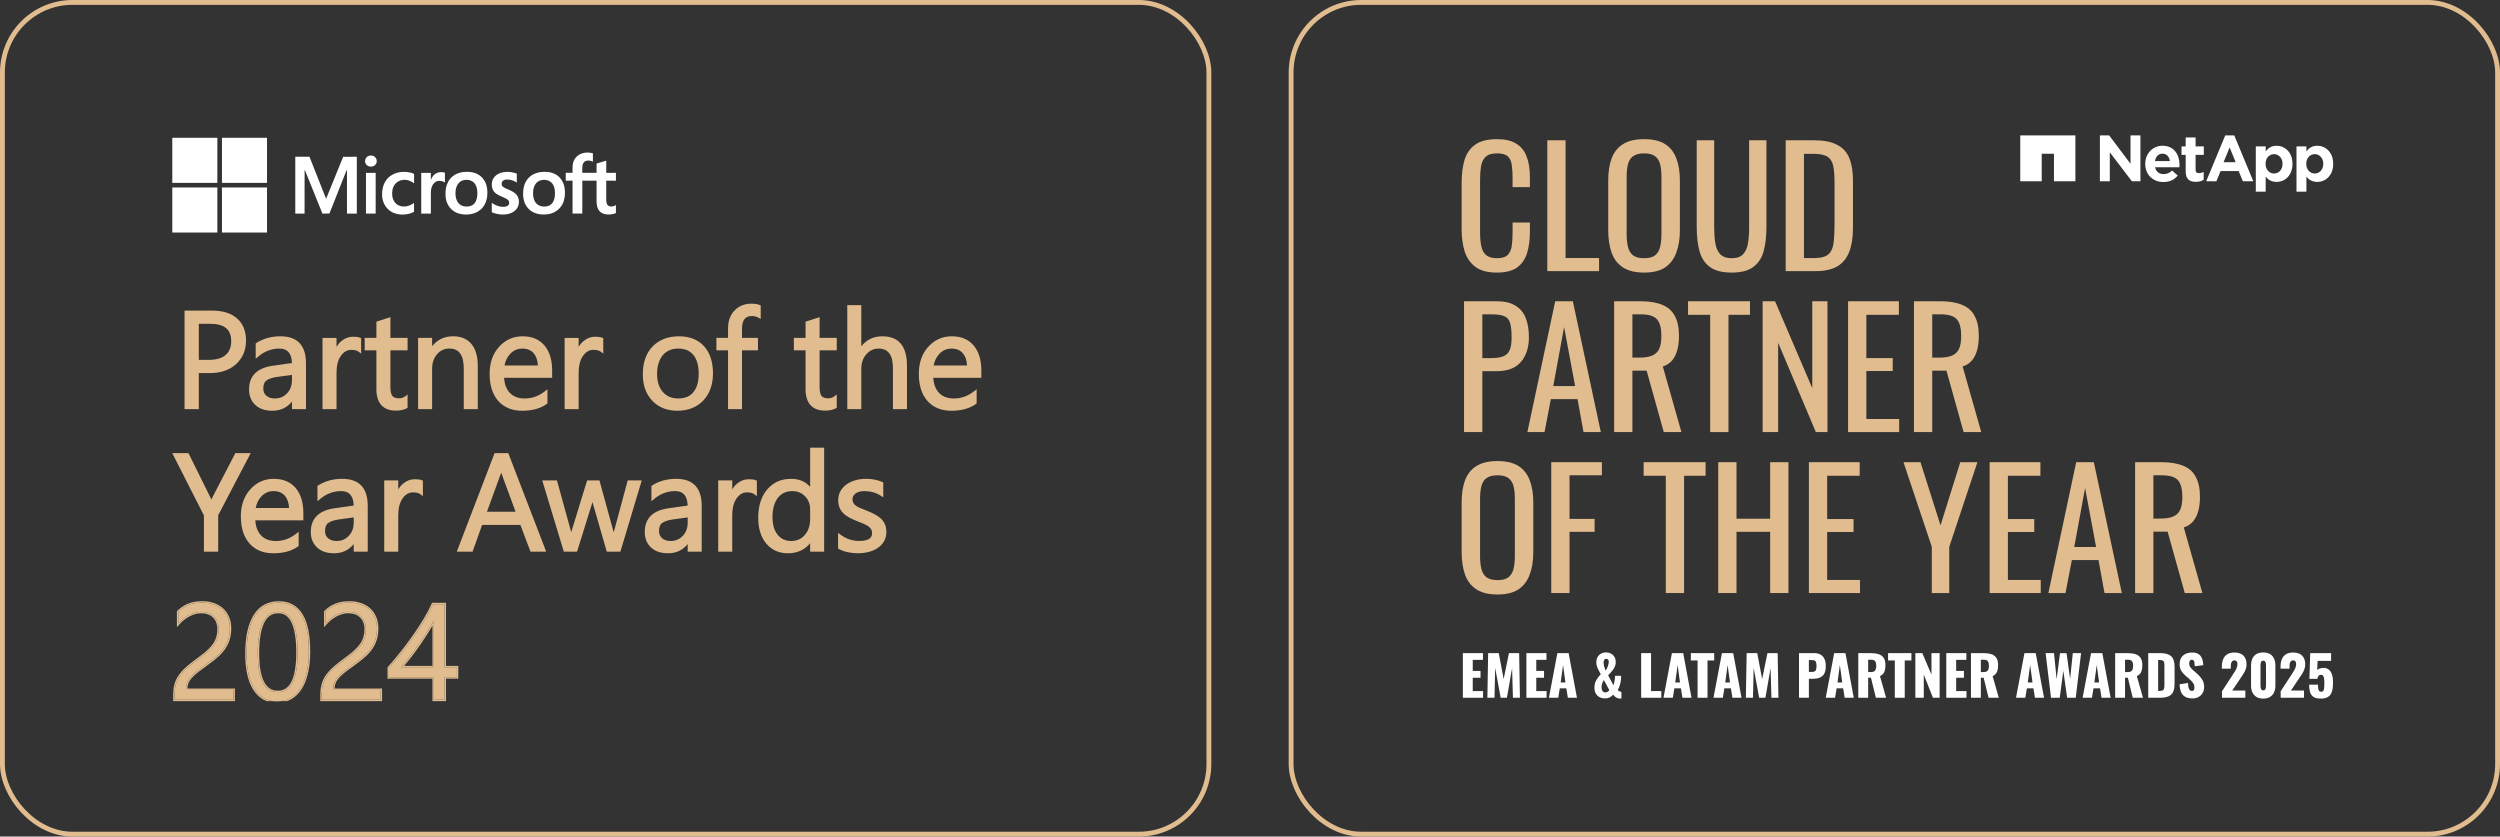 <svg width="1034" height="346" viewBox="0 0 1034 346" fill="none" xmlns="http://www.w3.org/2000/svg">
<rect x="0" y="0" width="1034" height="346" fill="#333333" stroke="none"/>
<rect x="534" y="1" width="499" height="344" rx="29" stroke="#E0BC8F" stroke-width="2"/>
<path d="M883.08 245.279V191.164H893.986C897.599 191.164 900.587 191.654 902.951 192.634C905.315 193.569 907.054 195.106 908.169 197.244C909.329 199.337 909.909 202.098 909.909 205.528C909.909 207.621 909.686 209.536 909.24 211.273C908.794 212.966 908.08 214.413 907.099 215.616C906.118 216.774 904.824 217.62 903.218 218.155L910.912 245.279H903.62L896.528 219.892H890.641V245.279H883.08ZM890.641 214.48H893.517C895.658 214.48 897.398 214.213 898.736 213.679C900.074 213.144 901.055 212.231 901.68 210.939C902.304 209.648 902.616 207.844 902.616 205.528C902.616 202.366 902.037 200.094 900.877 198.713C899.717 197.288 897.42 196.576 893.986 196.576H890.641V214.48Z" fill="#E0BC8F"/>
<path d="M847.207 245.279L858.715 191.164H866.007L877.582 245.279H870.423L867.947 231.65H856.908L854.299 245.279H847.207ZM857.912 226.239H866.944L862.394 201.853L857.912 226.239Z" fill="#E0BC8F"/>
<path d="M822.906 245.279V191.164H843.914V196.776H830.466V214.681H841.371V220.025H830.466V239.868H844.047V245.279H822.906Z" fill="#E0BC8F"/>
<path d="M798.991 245.279V226.172L787.283 191.164H794.308L802.604 217.286L810.766 191.164H817.858L806.217 226.172V245.279H798.991Z" fill="#E0BC8F"/>
<path d="M748.161 245.279V191.164H769.169V196.776H755.721V214.681H766.627V220.025H755.721V239.868H769.303V245.279H748.161Z" fill="#E0BC8F"/>
<path d="M710.658 245.279V191.164H718.218V214.547H732.134V191.164H739.695V245.279H732.134V219.959H718.218V245.279H710.658Z" fill="#E0BC8F"/>
<path d="M688.976 245.279V196.776H679.81V191.164H705.434V196.776H696.536V245.279H688.976Z" fill="#E0BC8F"/>
<path d="M641.598 245.279V191.164H662.539V196.576H649.158V214.614H659.528V219.959H649.158V245.279H641.598Z" fill="#E0BC8F"/>
<path d="M619.382 245.881C615.724 245.881 612.803 245.169 610.617 243.743C608.432 242.318 606.87 240.292 605.934 237.664C604.997 234.991 604.529 231.874 604.529 228.311V207.8C604.529 204.237 604.997 201.186 605.934 198.647C606.915 196.064 608.476 194.104 610.617 192.768C612.803 191.388 615.724 190.697 619.382 190.697C623.039 190.697 625.938 191.388 628.079 192.768C630.22 194.149 631.759 196.109 632.695 198.647C633.677 201.186 634.167 204.237 634.167 207.8V228.377C634.167 231.896 633.677 234.969 632.695 237.597C631.759 240.225 630.22 242.274 628.079 243.743C625.938 245.169 623.039 245.881 619.382 245.881ZM619.382 239.935C621.389 239.935 622.905 239.534 623.931 238.733C624.957 237.886 625.648 236.728 626.005 235.259C626.362 233.744 626.54 231.985 626.54 229.981V206.264C626.54 204.259 626.362 202.545 626.005 201.119C625.648 199.65 624.957 198.536 623.931 197.779C622.905 196.977 621.389 196.576 619.382 196.576C617.374 196.576 615.836 196.977 614.765 197.779C613.739 198.536 613.048 199.65 612.691 201.119C612.334 202.545 612.156 204.259 612.156 206.264V229.981C612.156 231.985 612.334 233.744 612.691 235.259C613.048 236.728 613.739 237.886 614.765 238.733C615.836 239.534 617.374 239.935 619.382 239.935Z" fill="#E0BC8F"/>
<path d="M791.61 178.709V124.594H802.515C806.128 124.594 809.116 125.084 811.48 126.064C813.844 126.999 815.584 128.535 816.699 130.673C817.858 132.767 818.438 135.528 818.438 138.958C818.438 141.051 818.215 142.966 817.769 144.703C817.323 146.396 816.61 147.843 815.628 149.046C814.647 150.204 813.354 151.05 811.748 151.584L819.442 178.709H812.149L805.057 153.321H799.17V178.709H791.61ZM799.17 147.91H802.047C804.188 147.91 805.927 147.643 807.265 147.108C808.603 146.574 809.585 145.661 810.209 144.369C810.833 143.077 811.146 141.274 811.146 138.958C811.146 135.795 810.566 133.524 809.406 132.143C808.247 130.718 805.949 130.005 802.515 130.005H799.17V147.91Z" fill="#E0BC8F"/>
<path d="M764.365 178.709V124.594H785.372V130.206H771.925V148.11H782.83V153.455H771.925V173.297H785.506V178.709H764.365Z" fill="#E0BC8F"/>
<path d="M729.018 178.709V124.594H734.169L749.557 160.537V124.594H755.846V178.709H751.029L735.441 141.764V178.709H729.018Z" fill="#E0BC8F"/>
<path d="M707.335 178.709V130.206H698.169V124.594H723.793V130.206H714.895V178.709H707.335Z" fill="#E0BC8F"/>
<path d="M667.602 178.709V124.594H678.507C682.12 124.594 685.108 125.084 687.472 126.064C689.836 126.999 691.576 128.535 692.691 130.673C693.85 132.767 694.43 135.528 694.43 138.958C694.43 141.051 694.207 142.966 693.761 144.703C693.315 146.396 692.602 147.843 691.62 149.046C690.639 150.204 689.346 151.05 687.74 151.584L695.434 178.709H688.141L681.049 153.321H675.162V178.709H667.602ZM675.162 147.91H678.039C680.18 147.91 681.919 147.643 683.257 147.108C684.595 146.574 685.577 145.661 686.201 144.369C686.825 143.077 687.138 141.274 687.138 138.958C687.138 135.795 686.558 133.524 685.398 132.143C684.239 130.718 681.941 130.005 678.507 130.005H675.162V147.91Z" fill="#E0BC8F"/>
<path d="M631.729 178.709L643.236 124.594H650.529L662.103 178.709H654.944L652.469 165.08H641.43L638.82 178.709H631.729ZM642.433 159.668H651.465L646.916 135.283L642.433 159.668Z" fill="#E0BC8F"/>
<path d="M605.532 178.709V124.594H618.98C622.236 124.594 624.823 125.195 626.741 126.398C628.704 127.556 630.131 129.248 631.023 131.475C631.915 133.702 632.361 136.397 632.361 139.559C632.361 142.409 631.848 144.881 630.822 146.975C629.841 149.068 628.369 150.694 626.406 151.852C624.444 152.965 621.991 153.522 619.047 153.522H613.093V178.709H605.532ZM613.093 148.11H616.572C618.757 148.11 620.474 147.865 621.723 147.375C622.972 146.886 623.864 146.039 624.399 144.837C624.935 143.59 625.202 141.853 625.202 139.626C625.202 137.042 625.001 135.06 624.6 133.68C624.243 132.299 623.463 131.341 622.258 130.807C621.054 130.272 619.181 130.005 616.638 130.005H613.093V148.11Z" fill="#E0BC8F"/>
<path d="M738.557 112.136V58.022H750.332C754.346 58.022 757.513 58.645 759.832 59.892C762.196 61.095 763.869 62.921 764.85 65.37C765.876 67.82 766.389 70.871 766.389 74.523V94.432C766.389 98.263 765.876 101.492 764.85 104.119C763.869 106.747 762.241 108.752 759.966 110.132C757.736 111.468 754.725 112.136 750.934 112.136H738.557ZM746.117 106.725H750.399C753.164 106.725 755.127 106.191 756.286 105.122C757.446 104.053 758.137 102.494 758.36 100.445C758.628 98.396 758.762 95.924 758.762 93.029V75.459C758.762 72.653 758.583 70.381 758.227 68.644C757.87 66.907 757.089 65.638 755.885 64.836C754.681 64.034 752.785 63.633 750.198 63.633H746.117V106.725Z" fill="#E0BC8F"/>
<path d="M716.213 112.738C712.288 112.738 709.277 111.958 707.181 110.399C705.084 108.841 703.657 106.658 702.899 103.852C702.141 101.002 701.762 97.683 701.762 93.898V58.022H708.987V94.232C708.987 96.548 709.143 98.663 709.456 100.579C709.768 102.494 710.437 104.008 711.463 105.122C712.533 106.235 714.117 106.792 716.213 106.792C718.354 106.792 719.937 106.235 720.963 105.122C721.989 104.008 722.658 102.494 722.97 100.579C723.282 98.663 723.439 96.548 723.439 94.232V58.022H730.597V93.898C730.597 97.683 730.218 101.002 729.46 103.852C728.702 106.658 727.274 108.841 725.178 110.399C723.126 111.958 720.138 112.738 716.213 112.738Z" fill="#E0BC8F"/>
<path d="M680.014 112.739C676.356 112.739 673.435 112.026 671.249 110.601C669.064 109.175 667.502 107.149 666.566 104.521C665.629 101.849 665.161 98.731 665.161 95.168V74.658C665.161 71.095 665.629 68.044 666.566 65.505C667.547 62.922 669.108 60.962 671.249 59.626C673.435 58.245 676.356 57.555 680.014 57.555C683.671 57.555 686.57 58.245 688.711 59.626C690.852 61.007 692.391 62.966 693.327 65.505C694.309 68.044 694.799 71.095 694.799 74.658V95.235C694.799 98.753 694.309 101.827 693.327 104.454C692.391 107.082 690.852 109.131 688.711 110.601C686.57 112.026 683.671 112.739 680.014 112.739ZM680.014 106.793C682.021 106.793 683.537 106.392 684.563 105.59C685.589 104.744 686.28 103.586 686.637 102.116C686.994 100.602 687.172 98.842 687.172 96.838V73.121C687.172 71.117 686.994 69.402 686.637 67.977C686.28 66.507 685.589 65.394 684.563 64.636C683.537 63.835 682.021 63.434 680.014 63.434C678.006 63.434 676.468 63.835 675.397 64.636C674.371 65.394 673.68 66.507 673.323 67.977C672.966 69.402 672.788 71.117 672.788 73.121V96.838C672.788 98.842 672.966 100.602 673.323 102.116C673.68 103.586 674.371 104.744 675.397 105.59C676.468 106.392 678.006 106.793 680.014 106.793Z" fill="#E0BC8F"/>
<path d="M639.965 112.136V58.022H647.525V106.725H661.374V112.136H639.965Z" fill="#E0BC8F"/>
<path d="M619.114 112.739C615.278 112.739 612.29 111.937 610.149 110.334C608.052 108.73 606.581 106.57 605.733 103.853C604.93 101.136 604.529 98.108 604.529 94.767V75.66C604.529 72.008 604.93 68.823 605.733 66.106C606.581 63.389 608.052 61.296 610.149 59.826C612.29 58.312 615.278 57.555 619.114 57.555C622.504 57.555 625.18 58.178 627.142 59.425C629.15 60.672 630.577 62.454 631.424 64.77C632.316 67.086 632.762 69.87 632.762 73.121V77.397H625.604V73.589C625.604 71.585 625.492 69.825 625.269 68.311C625.091 66.752 624.555 65.549 623.663 64.703C622.771 63.857 621.277 63.434 619.181 63.434C617.04 63.434 615.479 63.901 614.498 64.837C613.516 65.728 612.87 67.019 612.557 68.712C612.29 70.36 612.156 72.297 612.156 74.524V95.97C612.156 98.686 612.379 100.847 612.825 102.45C613.271 104.009 614.007 105.122 615.033 105.791C616.059 106.459 617.441 106.793 619.181 106.793C621.233 106.793 622.704 106.347 623.597 105.456C624.489 104.521 625.046 103.252 625.269 101.648C625.492 100.045 625.604 98.174 625.604 96.037V92.028H632.762V96.037C632.762 99.332 632.361 102.25 631.558 104.788C630.755 107.283 629.373 109.242 627.41 110.668C625.448 112.048 622.682 112.739 619.114 112.739Z" fill="#E0BC8F"/>
<path d="M835.583 56V74.972H844.45V63.588H849.517V74.972H858.382V56H835.583Z" fill="white"/>
<path d="M868.516 56.002H872.346L881.181 67.73V56.002H885.277V74.968H881.749L872.613 62.993V74.969H868.516L868.516 56.002ZM887.269 67.839C887.269 72.253 890.475 75.292 894.816 75.292C897.427 75.292 899.367 74.269 900.711 72.6L898.37 70.528C897.239 71.579 896.242 72.01 894.869 72.01C893.034 72.01 891.744 71.041 891.339 69.185H901.388C901.419 68.81 901.443 68.429 901.443 68.111C901.443 64.02 899.234 60.28 894.414 60.28C890.21 60.28 887.271 63.67 887.271 67.782V67.839M891.283 66.626C891.604 64.774 892.71 63.558 894.413 63.558C896.133 63.558 897.213 64.794 897.454 66.626H891.283ZM903.999 70.876C903.999 74.213 905.696 75.209 908.196 75.209C909.571 75.209 910.573 74.886 911.435 74.374V71.09C910.84 71.418 910.168 71.608 909.411 71.608C908.498 71.608 908.092 71.147 908.092 70.205V64.043H911.489V60.547H908.092V56.861H903.998V60.547H902.275V64.043H903.998L903.999 70.876ZM932.999 79.273H937.09V73.086C938.061 74.241 939.408 75.238 941.59 75.238C945.015 75.238 948.167 72.601 948.167 67.782V67.731C948.167 62.914 944.962 60.28 941.59 60.28C939.463 60.28 938.088 61.272 937.09 62.618V60.548H932.999V79.273ZM944.065 67.782C944.065 70.204 942.451 71.768 940.539 71.768C938.626 71.768 937.037 70.178 937.037 67.782V67.731C937.037 65.336 938.628 63.75 940.539 63.75C942.451 63.75 944.065 65.336 944.065 67.731V67.782ZM949.831 79.273H953.926V73.086C954.895 74.241 956.243 75.238 958.428 75.238C961.847 75.238 965 72.601 965 67.782V67.731C965 62.914 961.795 60.28 958.428 60.28C956.299 60.28 954.924 61.272 953.926 62.618V60.548H949.831V79.273ZM960.907 67.782C960.907 70.204 959.287 71.768 957.374 71.768C955.466 71.768 953.872 70.178 953.872 67.782V67.731C953.872 65.336 955.466 63.75 957.374 63.75C959.287 63.75 960.907 65.336 960.907 67.731V67.782ZM912.483 74.969H916.712L918.437 70.741H925.915L927.651 74.969H931.973L924.092 56H920.363L912.483 74.969ZM919.668 67.09L922.176 60.974L924.682 67.09H919.668Z" fill="white"/>
<path d="M959.894 288.932C958.54 288.932 957.513 288.697 956.813 288.226C956.128 287.74 955.664 287.064 955.421 286.198C955.177 285.332 955.056 284.329 955.056 283.189H958.73C958.73 283.888 958.768 284.458 958.844 284.899C958.92 285.339 959.057 285.658 959.255 285.856C959.468 286.038 959.765 286.122 960.145 286.106C960.541 286.091 960.822 285.932 960.989 285.628C961.157 285.324 961.256 284.891 961.286 284.329C961.332 283.752 961.355 283.06 961.355 282.255C961.355 281.647 961.317 281.108 961.241 280.637C961.18 280.166 961.043 279.794 960.83 279.52C960.632 279.232 960.328 279.087 959.917 279.087C959.536 279.087 959.225 279.224 958.981 279.497C958.738 279.771 958.563 280.196 958.456 280.774H955.17L955.512 270.131H964.139V273.321H958.57L958.365 277.127C958.517 276.915 958.806 276.732 959.232 276.58C959.658 276.413 960.115 276.307 960.601 276.261C961.545 276.155 962.336 276.33 962.975 276.785C963.629 277.226 964.116 277.902 964.436 278.814C964.77 279.725 964.938 280.842 964.938 282.164C964.938 283.151 964.877 284.063 964.755 284.899C964.633 285.719 964.398 286.433 964.048 287.041C963.698 287.633 963.188 288.097 962.519 288.431C961.849 288.765 960.974 288.932 959.894 288.932Z" fill="white"/>
<path d="M943.287 288.591V285.902L947.714 279.111C948.049 278.609 948.361 278.123 948.65 277.652C948.954 277.181 949.198 276.703 949.38 276.216C949.578 275.73 949.677 275.221 949.677 274.689C949.677 274.158 949.571 273.763 949.358 273.504C949.145 273.246 948.855 273.117 948.49 273.117C948.08 273.117 947.76 273.231 947.532 273.459C947.304 273.687 947.144 273.991 947.053 274.37C946.976 274.75 946.938 275.176 946.938 275.647V276.558H943.241V275.578C943.241 274.484 943.416 273.512 943.766 272.661C944.116 271.795 944.671 271.119 945.432 270.633C946.193 270.132 947.189 269.881 948.422 269.881C950.08 269.881 951.328 270.314 952.165 271.18C953.017 272.031 953.443 273.223 953.443 274.758C953.443 275.502 953.321 276.194 953.078 276.832C952.849 277.47 952.537 278.093 952.142 278.7C951.762 279.293 951.351 279.916 950.91 280.569L947.532 285.606H952.941V288.591H943.287Z" fill="white"/>
<path d="M936.079 288.932C934.969 288.932 934.041 288.712 933.295 288.272C932.55 287.816 931.987 287.193 931.606 286.403C931.226 285.613 931.036 284.694 931.036 283.645V275.281C931.036 274.203 931.211 273.261 931.561 272.455C931.926 271.635 932.481 270.997 933.227 270.541C933.972 270.085 934.923 269.857 936.079 269.857C937.236 269.857 938.179 270.085 938.909 270.541C939.655 270.997 940.203 271.635 940.553 272.455C940.918 273.261 941.1 274.203 941.1 275.281V283.645C941.1 284.678 940.91 285.598 940.53 286.403C940.149 287.193 939.586 287.816 938.841 288.272C938.095 288.712 937.175 288.932 936.079 288.932ZM936.079 285.537C936.445 285.537 936.703 285.423 936.855 285.195C937.023 284.952 937.122 284.678 937.152 284.374C937.198 284.055 937.22 283.782 937.22 283.554V275.373C937.22 275.114 937.205 274.826 937.175 274.507C937.144 274.172 937.046 273.884 936.878 273.641C936.726 273.382 936.46 273.253 936.079 273.253C935.699 273.253 935.425 273.382 935.258 273.641C935.106 273.884 935.014 274.172 934.984 274.507C934.953 274.826 934.938 275.114 934.938 275.373V283.554C934.938 283.782 934.961 284.055 935.007 284.374C935.052 284.678 935.151 284.952 935.303 285.195C935.471 285.423 935.729 285.537 936.079 285.537Z" fill="white"/>
<path d="M919.016 288.591V285.902L923.443 279.111C923.778 278.609 924.09 278.123 924.379 277.652C924.683 277.181 924.927 276.703 925.109 276.216C925.307 275.73 925.406 275.221 925.406 274.689C925.406 274.158 925.3 273.763 925.087 273.504C924.874 273.246 924.585 273.117 924.219 273.117C923.809 273.117 923.489 273.231 923.261 273.459C923.033 273.687 922.873 273.991 922.782 274.37C922.705 274.75 922.667 275.176 922.667 275.647V276.558H918.97V275.578C918.97 274.484 919.145 273.512 919.495 272.661C919.845 271.795 920.4 271.119 921.161 270.633C921.922 270.132 922.918 269.881 924.151 269.881C925.809 269.881 927.057 270.314 927.894 271.18C928.746 272.031 929.172 273.223 929.172 274.758C929.172 275.502 929.05 276.194 928.807 276.832C928.578 277.47 928.267 278.093 927.871 278.7C927.491 279.293 927.08 279.916 926.639 280.569L923.261 285.606H928.67V288.591H919.016Z" fill="white"/>
<path d="M906.794 288.865C905.637 288.865 904.671 288.66 903.895 288.249C903.119 287.839 902.534 287.209 902.138 286.358C901.742 285.492 901.522 284.375 901.476 283.008L904.968 282.484C904.983 283.274 905.052 283.912 905.173 284.398C905.31 284.884 905.493 285.234 905.721 285.446C905.964 285.659 906.254 285.765 906.588 285.765C907.014 285.765 907.288 285.621 907.41 285.332C907.547 285.044 907.615 284.74 907.615 284.421C907.615 283.661 907.433 283.023 907.068 282.506C906.702 281.975 906.208 281.443 905.584 280.911L903.987 279.521C903.287 278.928 902.693 278.26 902.206 277.515C901.735 276.756 901.499 275.821 901.499 274.712C901.499 273.147 901.963 271.955 902.891 271.134C903.819 270.299 905.082 269.881 906.68 269.881C907.669 269.881 908.46 270.048 909.053 270.382C909.662 270.716 910.118 271.157 910.422 271.704C910.742 272.236 910.955 272.806 911.061 273.413C911.183 274.006 911.252 274.576 911.267 275.123L907.752 275.556C907.737 275.009 907.699 274.538 907.638 274.143C907.592 273.732 907.486 273.421 907.319 273.208C907.151 272.98 906.893 272.866 906.543 272.866C906.162 272.866 905.881 273.026 905.698 273.345C905.531 273.664 905.447 273.983 905.447 274.302C905.447 274.986 905.607 275.548 905.926 275.989C906.261 276.414 906.695 276.862 907.227 277.333L908.756 278.678C909.563 279.361 910.24 280.136 910.788 281.002C911.351 281.868 911.632 282.939 911.632 284.216C911.632 285.082 911.434 285.872 911.039 286.586C910.643 287.285 910.08 287.839 909.35 288.249C908.635 288.66 907.783 288.865 906.794 288.865Z" fill="white"/>
<path d="M888.514 288.591V270.131H893.193C894.806 270.131 896.061 270.336 896.959 270.746C897.856 271.141 898.488 271.772 898.853 272.638C899.218 273.489 899.401 274.598 899.401 275.965V282.665C899.401 284.048 899.218 285.18 898.853 286.061C898.488 286.927 897.856 287.565 896.959 287.975C896.076 288.385 894.836 288.591 893.239 288.591H888.514ZM892.6 285.765H893.239C893.862 285.765 894.311 285.673 894.585 285.491C894.859 285.309 895.026 285.035 895.087 284.671C895.163 284.306 895.201 283.85 895.201 283.303V275.259C895.201 274.712 895.156 274.271 895.064 273.937C894.988 273.602 894.813 273.359 894.54 273.207C894.266 273.056 893.824 272.98 893.216 272.98H892.6V285.765Z" fill="white"/>
<path d="M874.83 288.591V270.131H879.919C881.167 270.131 882.247 270.268 883.16 270.541C884.073 270.815 884.781 271.308 885.283 272.022C885.8 272.721 886.059 273.716 886.059 275.008C886.059 275.768 885.998 276.444 885.876 277.036C885.754 277.629 885.526 278.145 885.191 278.586C884.872 279.011 884.408 279.368 883.799 279.657L886.332 288.591H882.11L880.079 280.318H878.915V288.591H874.83ZM878.915 277.971H880.056C880.634 277.971 881.083 277.872 881.403 277.674C881.722 277.462 881.943 277.165 882.065 276.785C882.202 276.39 882.27 275.919 882.27 275.373C882.27 274.582 882.125 273.967 881.836 273.527C881.547 273.086 881.015 272.866 880.239 272.866H878.915V277.971Z" fill="white"/>
<path d="M861.37 288.591L864.862 270.131H869.517L872.964 288.591H869.198L868.582 284.694H865.866L865.227 288.591H861.37ZM866.231 282.255H868.194L867.212 275.053L866.231 282.255Z" fill="white"/>
<path d="M848.298 288.591L846.062 270.131H849.531L850.626 280.888L852.018 270.154H854.734L856.195 280.819L857.313 270.131H860.736L858.523 288.591H854.962L853.387 277.446L851.904 288.591H848.298Z" fill="white"/>
<path d="M833.823 288.591L837.314 270.131H841.97L845.416 288.591H841.651L841.034 284.694H838.319L837.679 288.591H833.823ZM838.684 282.255H840.646L839.665 275.053L838.684 282.255Z" fill="white"/>
<path d="M815.189 288.591V270.131H820.278C821.526 270.131 822.606 270.268 823.519 270.541C824.432 270.815 825.139 271.308 825.641 272.022C826.159 272.721 826.417 273.716 826.417 275.008C826.417 275.768 826.357 276.444 826.235 277.036C826.113 277.629 825.885 278.145 825.55 278.586C825.231 279.011 824.767 279.368 824.158 279.657L826.691 288.591H822.469L820.438 280.318H819.274V288.591H815.189ZM819.274 277.971H820.415C820.993 277.971 821.442 277.872 821.762 277.674C822.081 277.462 822.302 277.165 822.423 276.785C822.56 276.39 822.629 275.919 822.629 275.373C822.629 274.582 822.484 273.967 822.195 273.527C821.906 273.086 821.374 272.866 820.598 272.866H819.274V277.971Z" fill="white"/>
<path d="M804.981 288.591V270.131H813.288V272.911H809.066V277.492H812.284V280.318H809.066V285.833H813.334V288.591H804.981Z" fill="white"/>
<path d="M792.188 288.591V270.131H795.064L798.852 279.019V270.131H802.23V288.591H799.468L795.68 279.019V288.591H792.188Z" fill="white"/>
<path d="M783.691 288.591V273.162H780.907V270.131H790.561V273.162H787.799V288.591H783.691Z" fill="white"/>
<path d="M768.586 288.591V270.131H773.675C774.923 270.131 776.003 270.268 776.916 270.541C777.829 270.815 778.536 271.308 779.038 272.022C779.556 272.721 779.814 273.716 779.814 275.008C779.814 275.768 779.753 276.444 779.632 277.036C779.51 277.629 779.282 278.145 778.947 278.586C778.628 279.011 778.163 279.368 777.555 279.657L780.088 288.591H775.866L773.835 280.318H772.671V288.591H768.586ZM772.671 277.971H773.812C774.39 277.971 774.839 277.872 775.159 277.674C775.478 277.462 775.699 277.165 775.82 276.785C775.957 276.39 776.026 275.919 776.026 275.373C776.026 274.582 775.881 273.967 775.592 273.527C775.303 273.086 774.771 272.866 773.995 272.866H772.671V277.971Z" fill="white"/>
<path d="M755.125 288.591L758.617 270.131H763.273L766.719 288.591H762.954L762.337 284.694H759.621L758.982 288.591H755.125ZM759.987 282.255H761.949L760.968 275.053L759.987 282.255Z" fill="white"/>
<path d="M744.07 288.591V270.131H750.277C751.388 270.131 752.301 270.344 753.016 270.769C753.731 271.179 754.264 271.787 754.613 272.592C754.963 273.382 755.138 274.347 755.138 275.486C755.138 276.915 754.903 278.009 754.431 278.768C753.959 279.513 753.32 280.029 752.514 280.318C751.707 280.607 750.802 280.751 749.798 280.751H748.155V288.591H744.07ZM748.155 277.902H749.524C750.026 277.902 750.407 277.811 750.665 277.629C750.924 277.446 751.091 277.173 751.167 276.808C751.259 276.444 751.304 275.98 751.304 275.418C751.304 274.947 751.266 274.537 751.19 274.187C751.129 273.823 750.969 273.534 750.711 273.321C750.452 273.109 750.049 273.002 749.501 273.002H748.155V277.902Z" fill="white"/>
<path d="M722.092 288.591L722.412 270.131H726.794L728.825 280.865L731.016 270.131H735.238L735.558 288.591H732.659L732.317 276.307L730.172 288.591H727.593L725.31 276.216L725.037 288.591H722.092Z" fill="white"/>
<path d="M708.701 288.591L712.193 270.131H716.848L720.294 288.591H716.529L715.913 284.694H713.197L712.558 288.591H708.701ZM713.562 282.255H715.525L714.543 275.053L713.562 282.255Z" fill="white"/>
<path d="M702.119 288.591V273.162H699.335V270.131H708.989V273.162H706.227V288.591H702.119Z" fill="white"/>
<path d="M688.018 288.591L691.51 270.131H696.166L699.612 288.591H695.846L695.23 284.694H692.514L691.875 288.591H688.018ZM692.879 282.255H694.842L693.861 275.053L692.879 282.255Z" fill="white"/>
<path d="M678.79 288.591V270.131H682.875V285.833H687.12V288.591H678.79Z" fill="white"/>
<path d="M663.837 288.864C662.985 288.864 662.224 288.689 661.555 288.34C660.901 287.975 660.383 287.466 660.003 286.813C659.638 286.144 659.455 285.354 659.455 284.443C659.455 283.273 659.699 282.247 660.185 281.366C660.688 280.485 661.319 279.649 662.08 278.859C661.775 278.312 661.479 277.765 661.19 277.219C660.901 276.656 660.665 276.102 660.482 275.555C660.315 274.993 660.231 274.446 660.231 273.914C660.231 273.154 660.383 272.471 660.688 271.863C661.007 271.255 661.464 270.769 662.057 270.404C662.665 270.04 663.403 269.857 664.271 269.857C665.062 269.857 665.754 270.025 666.347 270.359C666.941 270.678 667.405 271.134 667.74 271.726C668.09 272.319 668.265 273.002 668.265 273.777C668.265 274.628 668.09 275.38 667.74 276.033C667.405 276.687 666.994 277.279 666.507 277.811C666.036 278.328 665.579 278.829 665.138 279.315L667.306 283.372C667.443 283.129 667.557 282.787 667.648 282.346C667.755 281.89 667.831 281.404 667.877 280.888C667.937 280.371 667.975 279.915 667.991 279.52H670.501C670.501 280.417 670.44 281.207 670.319 281.89C670.212 282.574 670.052 283.197 669.839 283.759C669.642 284.321 669.398 284.868 669.109 285.4C669.261 285.598 669.474 285.765 669.748 285.901C670.037 286.038 670.326 286.122 670.615 286.152V288.864C670.509 288.879 670.402 288.894 670.296 288.91C670.189 288.925 670.083 288.932 669.976 288.932C669.596 288.932 669.223 288.849 668.858 288.682C668.508 288.53 668.188 288.332 667.899 288.089C667.61 287.831 667.359 287.573 667.146 287.314C666.766 287.801 666.294 288.18 665.731 288.454C665.184 288.727 664.552 288.864 663.837 288.864ZM663.974 286.38C664.309 286.38 664.613 286.296 664.887 286.129C665.176 285.947 665.419 285.711 665.617 285.423L663.358 281.252C663.023 281.784 662.78 282.301 662.627 282.802C662.475 283.288 662.399 283.782 662.399 284.283C662.399 284.678 662.46 285.035 662.582 285.354C662.704 285.674 662.878 285.924 663.107 286.107C663.35 286.289 663.639 286.38 663.974 286.38ZM664.088 277.355C664.301 277.067 664.506 276.71 664.704 276.284C664.902 275.859 665.062 275.418 665.184 274.962C665.32 274.491 665.389 274.074 665.389 273.709C665.389 273.314 665.282 273.01 665.069 272.797C664.856 272.585 664.605 272.478 664.316 272.478C663.997 272.478 663.738 272.607 663.54 272.866C663.343 273.124 663.244 273.473 663.244 273.914C663.244 274.537 663.335 275.152 663.518 275.76C663.7 276.352 663.89 276.884 664.088 277.355Z" fill="white"/>
<path d="M640.635 288.591L644.127 270.131H648.782L652.229 288.591H648.463L647.847 284.694H645.131L644.492 288.591H640.635ZM645.496 282.255H647.459L646.477 275.053L645.496 282.255Z" fill="white"/>
<path d="M631.317 288.591V270.131H639.625V272.911H635.403V277.492H638.62V280.318H635.403V285.833H639.67V288.591H631.317Z" fill="white"/>
<path d="M615.18 288.591L615.499 270.131H619.881L621.912 280.865L624.103 270.131H628.325L628.645 288.591H625.746L625.404 276.307L623.259 288.591H620.68L618.398 276.216L618.124 288.591H615.18Z" fill="white"/>
<path d="M605.04 288.591V270.131H613.348V272.911H609.126V277.492H612.344V280.318H609.126V285.833H613.393V288.591H605.04Z" fill="white"/>
<rect x="1" y="1" width="499" height="344" rx="29" stroke="#E0BC8F" stroke-width="2"/>
<g clip-path="url(#clip0_4332_1407)">
<path d="M71.257 57H89.895C89.895 63.21 89.895 69.42 89.895 75.63H71.257V57Z" fill="white"/>
<path d="M91.802 57H110.439C110.439 63.21 110.439 69.42 110.439 75.63C104.227 75.63 98.014 75.63 91.802 75.63C91.802 69.42 91.802 63.21 91.802 57Z" fill="white"/>
<path d="M239.348 64.101C241.065 62.984 243.29 62.876 245.225 63.411C245.243 64.564 245.225 65.717 245.225 66.861C244.307 66.453 243.217 66.189 242.255 66.589C241.483 66.897 241.028 67.678 240.91 68.468C240.765 69.467 240.856 70.484 240.838 71.482C242.8 71.482 244.77 71.482 246.732 71.482C246.75 70.202 246.714 68.931 246.75 67.651C248.086 67.27 249.412 66.843 250.738 66.444C250.747 68.123 250.72 69.803 250.756 71.491C252.082 71.473 253.417 71.491 254.743 71.482V74.751C253.408 74.696 252.073 74.733 250.738 74.733C250.738 76.612 250.738 78.491 250.738 80.38C250.756 81.424 250.683 82.468 250.801 83.512C250.874 84.12 251.101 84.801 251.673 85.119C252.636 85.654 253.853 85.418 254.743 84.828V88.133C253.59 88.632 252.3 88.787 251.056 88.696C249.875 88.605 248.649 88.178 247.877 87.234C246.987 86.172 246.76 84.737 246.741 83.394C246.732 80.507 246.741 77.62 246.741 74.733C244.77 74.733 242.809 74.733 240.838 74.733C240.838 79.263 240.838 83.793 240.838 88.324H236.805C236.805 83.793 236.805 79.263 236.805 74.733C235.87 74.714 234.934 74.733 233.999 74.714C233.999 73.643 233.999 72.563 233.999 71.482C234.925 71.464 235.86 71.473 236.796 71.482C236.869 70.048 236.651 68.577 237.078 67.188C237.441 65.926 238.24 64.791 239.348 64.083V64.101Z" fill="white"/>
<path d="M153.036 64.337C153.845 64.209 154.726 64.491 155.271 65.126C155.907 65.825 156.016 66.933 155.552 67.741C155.035 68.658 153.881 69.085 152.873 68.867C151.829 68.676 150.957 67.705 151.002 66.624C150.975 65.48 151.928 64.464 153.046 64.337H153.036Z" fill="white"/>
<path d="M122.138 64.835H128.005C129.831 69.466 131.665 74.096 133.491 78.726C133.954 79.888 134.39 81.059 134.88 82.203C137.224 76.411 139.613 70.646 141.938 64.844C143.818 64.817 145.698 64.844 147.578 64.835C147.578 72.671 147.578 80.496 147.578 88.332C146.225 88.332 144.862 88.341 143.509 88.332C143.527 82.548 143.509 76.774 143.509 70.991C143.509 70.728 143.509 70.473 143.482 70.21C143.4 70.328 143.327 70.455 143.273 70.582C140.939 76.502 138.568 82.403 136.252 88.323C135.289 88.359 134.317 88.323 133.355 88.341C130.948 82.421 128.577 76.493 126.188 70.573C126.125 70.446 126.061 70.328 125.989 70.219C125.943 72.752 125.989 75.285 125.97 77.818C125.97 81.323 125.97 84.836 125.97 88.341C124.69 88.341 123.409 88.341 122.129 88.341C122.129 80.506 122.129 72.671 122.129 64.835H122.138Z" fill="white"/>
<path d="M164.135 71.473C166.079 70.919 168.177 70.937 170.121 71.491C170.52 71.6 170.911 71.754 171.274 71.972C171.256 73.252 171.274 74.541 171.265 75.822C169.966 74.832 168.313 74.197 166.66 74.405C165.352 74.523 164.099 75.204 163.309 76.266C162.301 77.583 162.065 79.326 162.237 80.933C162.364 82.195 162.891 83.448 163.863 84.283C164.88 85.182 166.306 85.509 167.632 85.409C168.949 85.255 170.184 84.701 171.247 83.929C171.256 85.146 171.247 86.362 171.247 87.579C169.603 88.559 167.623 88.814 165.734 88.723C163.808 88.623 161.883 87.887 160.484 86.535C158.967 85.073 158.141 82.985 158.041 80.897C157.941 78.727 158.386 76.457 159.64 74.641C160.684 73.098 162.328 71.999 164.108 71.482L164.135 71.473Z" fill="white"/>
<path d="M208.168 71.22C210.03 70.893 211.982 71.129 213.744 71.801C213.744 73.036 213.744 74.27 213.744 75.505C212.509 74.661 211.01 74.207 209.512 74.252C208.758 74.279 207.932 74.597 207.586 75.314C207.314 76.023 207.505 76.949 208.168 77.375C209.312 78.138 210.674 78.465 211.855 79.146C212.791 79.672 213.69 80.353 214.162 81.343C215.052 83.195 214.671 85.637 213.109 87.017C211.619 88.406 209.476 88.797 207.496 88.724C206.097 88.633 204.689 88.361 203.399 87.78C203.399 86.481 203.399 85.183 203.399 83.885C204.48 84.675 205.734 85.238 207.06 85.465C207.977 85.61 208.985 85.619 209.839 85.21C210.665 84.802 210.811 83.631 210.32 82.922C209.866 82.369 209.194 82.069 208.558 81.769C207.368 81.234 206.124 80.789 205.08 79.99C204.344 79.418 203.79 78.61 203.572 77.702C203.254 76.359 203.354 74.851 204.126 73.68C205.016 72.318 206.56 71.501 208.14 71.22H208.168Z" fill="white"/>
<path d="M180.284 71.754C181.401 71.082 182.809 71.028 184.026 71.436C184.026 72.78 184.026 74.124 184.026 75.467C183.227 74.95 182.237 74.732 181.301 74.823C180.157 74.95 179.249 75.83 178.777 76.838C178.268 77.9 178.168 79.108 178.204 80.279C178.204 82.966 178.204 85.645 178.204 88.332H174.226C174.226 82.721 174.226 77.11 174.226 71.5C175.552 71.481 176.878 71.491 178.204 71.5C178.204 72.462 178.204 73.424 178.204 74.396C178.631 73.343 179.276 72.326 180.284 71.754V71.754Z" fill="white"/>
<path d="M151.356 71.499C152.691 71.499 154.026 71.481 155.371 71.499C155.353 77.11 155.371 82.721 155.371 88.332H151.365C151.365 82.721 151.365 77.11 151.365 71.49L151.356 71.499Z" fill="white"/>
<path d="M200.738 75.422C200.039 73.869 198.776 72.571 197.214 71.863C195.416 71.046 193.381 70.937 191.447 71.182C189.412 71.436 187.432 72.389 186.143 74.014C184.962 75.458 184.39 77.319 184.281 79.162C184.117 81.332 184.48 83.638 185.761 85.454C186.851 87.015 188.568 88.096 190.42 88.486C191.974 88.813 193.59 88.813 195.143 88.486C196.96 88.114 198.649 87.115 199.775 85.635C200.874 84.246 201.419 82.485 201.547 80.733C201.674 78.935 201.492 77.074 200.747 75.422H200.738ZM196.842 83.157C196.46 84.019 195.752 84.755 194.862 85.1C193.817 85.499 192.655 85.526 191.574 85.245C190.484 84.954 189.548 84.165 189.049 83.157C188.395 81.859 188.304 80.361 188.44 78.944C188.558 77.655 189.013 76.32 189.994 75.431C190.711 74.768 191.683 74.441 192.646 74.387C193.854 74.305 195.143 74.65 196.015 75.531C196.951 76.448 197.305 77.773 197.405 79.044C197.478 80.433 197.423 81.877 196.842 83.157V83.157Z" fill="white"/>
<path d="M233.027 75.911C232.409 74.241 231.165 72.797 229.566 71.989C227.732 71.063 225.597 70.927 223.581 71.181C221.955 71.39 220.366 72.007 219.13 73.088C217.623 74.386 216.733 76.302 216.469 78.263C216.224 80.224 216.306 82.285 217.105 84.11C217.868 85.907 219.385 87.369 221.201 88.077C223 88.785 224.989 88.867 226.878 88.558C228.812 88.241 230.638 87.224 231.837 85.662C233.118 84.046 233.662 81.958 233.662 79.924C233.69 78.562 233.517 77.183 233.036 75.902L233.027 75.911ZM229.394 81.622C229.239 82.512 228.93 83.392 228.349 84.091C227.768 84.8 226.896 85.226 225.997 85.363C225.034 85.508 224.017 85.435 223.109 85.045C222.137 84.636 221.383 83.792 220.983 82.82C220.502 81.667 220.411 80.387 220.502 79.153C220.593 77.954 220.929 76.728 221.719 75.802C222.436 74.931 223.544 74.45 224.662 74.395C225.797 74.314 227.014 74.577 227.895 75.349C228.703 76.02 229.148 77.019 229.357 78.027C229.584 79.207 229.584 80.433 229.394 81.622V81.622Z" fill="white"/>
<path d="M71.257 77.535C77.47 77.535 83.682 77.535 89.895 77.535C89.895 83.745 89.895 89.955 89.895 96.165H71.257V77.535Z" fill="white"/>
<path d="M91.802 77.535C98.014 77.535 104.227 77.535 110.439 77.535V96.165H91.802C91.802 89.955 91.802 83.745 91.802 77.535Z" fill="white"/>
<path d="M113.247 198.038C109.383 198.038 106.109 199.505 103.508 202.395C100.926 205.266 99.612 209.02 99.612 213.55C99.612 218.337 100.817 222.11 103.188 224.782C105.577 227.473 108.896 228.838 113.055 228.838C117.213 228.838 120.679 227.89 123.262 226.019L123.524 225.827V219.945L122.486 220.758C119.955 222.751 117.143 223.757 114.125 223.757C111.459 223.757 109.428 222.982 107.929 221.399C106.545 219.938 105.763 217.856 105.597 215.21H125.472V212.198C125.472 207.822 124.402 204.343 122.294 201.844C120.154 199.32 117.111 198.038 113.241 198.038H113.247ZM105.75 210.103C106.148 208.123 106.968 206.483 108.204 205.214C109.576 203.805 111.203 203.126 113.17 203.126C115.137 203.126 116.726 203.766 117.847 205.073C118.879 206.278 119.456 207.97 119.565 210.103H105.757H105.75ZM115.976 139.091C112.254 139.091 108.916 140.014 106.052 141.833L105.757 142.019V148.375L106.814 147.484C109.415 145.28 112.369 144.165 115.598 144.165C118.828 144.165 120.622 146.075 120.756 150.156L112.863 151.265C106.321 152.175 103.002 155.481 103.002 161.094C103.002 163.727 103.873 165.873 105.584 167.482C107.288 169.077 109.652 169.884 112.613 169.884C116.002 169.884 118.738 168.609 120.756 166.091V169.224H126.555V150.246C126.555 142.846 122.993 139.091 115.976 139.091ZM120.756 157.134C120.756 159.389 120.096 161.196 118.738 162.657C117.393 164.105 115.733 164.803 113.657 164.803C112.171 164.803 111.03 164.432 110.159 163.657C109.313 162.907 108.903 161.959 108.903 160.76C108.903 159.075 109.339 157.954 110.223 157.333C111.197 156.653 112.696 156.166 114.682 155.884L120.756 155.052V157.127V157.134ZM82.236 154.308H86.798C91.328 154.308 94.993 153.046 97.684 150.56C100.388 148.061 101.759 144.806 101.759 140.891C101.759 136.976 100.516 133.888 98.062 131.71C95.627 129.557 92.186 128.468 87.823 128.468H76.328V169.231H82.236V154.308ZM82.236 133.933H87.015C92.808 133.933 95.627 136.285 95.627 141.109C95.627 143.602 94.877 145.46 93.327 146.805C91.776 148.151 89.457 148.836 86.439 148.836H82.236V133.933ZM215.956 169.891C220.153 169.891 223.581 168.943 226.163 167.072L226.426 166.879V160.998L225.388 161.811C222.857 163.804 220.044 164.81 217.026 164.81C214.361 164.81 212.33 164.035 210.83 162.452C209.446 160.991 208.665 158.909 208.498 156.263H228.374V153.251C228.374 148.875 227.304 145.396 225.196 142.897C223.055 140.372 220.012 139.091 216.142 139.091C212.272 139.091 209.004 140.558 206.403 143.448C203.821 146.318 202.507 150.073 202.507 154.603C202.507 159.389 203.712 163.163 206.083 165.835C208.472 168.526 211.791 169.891 215.95 169.891H215.956ZM211.106 146.267C212.477 144.857 214.104 144.178 216.072 144.178C218.039 144.178 219.628 144.819 220.749 146.126C221.78 147.331 222.357 149.022 222.466 151.156H208.658C209.056 149.176 209.876 147.536 211.112 146.267H211.106ZM239.33 154.219C239.33 151.233 239.945 148.856 241.15 147.158C242.329 145.505 243.738 144.704 245.462 144.704C246.795 144.704 247.813 144.966 248.486 145.479L249.518 146.267V139.86L249.12 139.7C248.409 139.405 247.448 139.264 246.179 139.264C244.398 139.264 242.771 139.873 241.336 141.077C240.56 141.731 239.887 142.525 239.33 143.461V139.757H233.531V169.231H239.33V154.219ZM139.184 154.219C139.184 151.233 139.799 148.856 141.003 147.158C142.182 145.505 143.592 144.704 145.316 144.704C146.648 144.704 147.667 144.966 148.34 145.479L149.371 146.267V139.86L148.974 139.7C148.263 139.405 147.302 139.264 146.033 139.264C144.252 139.264 142.625 139.873 141.189 141.077C140.414 141.731 139.741 142.525 139.184 143.461V139.757H133.385V169.231H139.184V154.219ZM97.338 187.415L87.906 205.599C87.707 205.977 87.541 206.329 87.387 206.65C87.105 205.932 87.003 205.708 86.958 205.605L77.943 187.408H71.247L84.344 213.198V228.165H90.251V213.089L103.694 187.402H97.344L97.338 187.415ZM141.516 198.038C137.793 198.038 134.455 198.961 131.591 200.781L131.296 200.966V207.322L132.354 206.432C134.955 204.228 137.909 203.113 141.138 203.113C144.367 203.113 146.161 205.022 146.296 209.104L138.402 210.212C131.86 211.122 128.541 214.428 128.541 220.041C128.541 222.674 129.413 224.821 131.123 226.429C132.828 228.024 135.192 228.832 138.152 228.832C141.542 228.832 144.278 227.557 146.296 225.039V228.172H152.095V209.193C152.095 201.793 148.532 198.038 141.516 198.038ZM146.296 216.081C146.296 218.337 145.636 220.143 144.278 221.604C142.932 223.052 141.273 223.751 139.197 223.751C137.71 223.751 136.57 223.379 135.698 222.604C134.852 221.854 134.442 220.906 134.442 219.708C134.442 218.023 134.878 216.901 135.762 216.28C136.736 215.601 138.236 215.114 140.222 214.832L146.296 213.999V216.075V216.081ZM306.895 136.047C306.895 131.268 309.234 130.717 310.989 130.717C311.995 130.717 312.899 130.941 313.674 131.377L314.629 131.915V126.308L314.232 126.148C313.335 125.783 312.188 125.604 310.714 125.604C307.997 125.604 305.697 126.533 303.871 128.365C302.051 130.198 301.122 132.709 301.122 135.823V139.751H296.304V144.89H301.122V169.224H306.889V144.89H313.495V139.751H306.889V136.041L306.895 136.047ZM338.977 131.171L333.178 133.042V139.751H328.334V144.89H333.178V160.933C333.178 166.758 335.959 169.833 341.226 169.833C343.071 169.833 344.589 169.513 345.749 168.872L346.082 168.686V163.163L345.057 163.938C344.34 164.483 343.5 164.746 342.501 164.746C341.226 164.746 340.322 164.419 339.81 163.778C339.265 163.093 338.983 161.862 338.983 160.133V144.89H346.089V139.751H338.983V131.171H338.977ZM364.215 214.383C363.478 213.717 362.581 213.108 361.543 212.576C360.537 212.064 359.384 211.558 358.128 211.077C357.199 210.712 356.366 210.372 355.642 210.065C354.963 209.776 354.373 209.45 353.906 209.097C353.47 208.77 353.137 208.399 352.919 207.982C352.707 207.585 352.599 207.066 352.599 206.438C352.599 205.958 352.701 205.528 352.919 205.137C353.143 204.734 353.451 204.394 353.861 204.099C354.284 203.798 354.809 203.555 355.411 203.382C356.033 203.209 356.738 203.119 357.519 203.119C360.076 203.119 362.37 203.766 364.324 205.054L365.317 205.701V199.525L364.933 199.358C362.934 198.48 360.64 198.038 358.122 198.038C356.699 198.038 355.29 198.224 353.95 198.583C352.592 198.948 351.362 199.505 350.298 200.229C349.215 200.966 348.338 201.895 347.684 202.991C347.024 204.106 346.685 205.394 346.685 206.829C346.685 207.989 346.864 209.027 347.21 209.898C347.562 210.782 348.094 211.583 348.786 212.275C349.459 212.954 350.311 213.563 351.304 214.095C352.265 214.607 353.393 215.12 354.662 215.626C355.559 215.972 356.392 216.305 357.167 216.626C357.904 216.927 358.545 217.273 359.083 217.645C359.589 217.997 359.999 218.407 360.287 218.856C360.556 219.272 360.691 219.797 360.691 220.419C360.691 221.848 360.14 223.744 355.386 223.744C352.586 223.744 349.978 222.867 347.646 221.143L346.627 220.387V226.89L346.967 227.07C349.177 228.236 351.817 228.825 354.809 228.825C356.321 228.825 357.788 228.652 359.172 228.313C360.576 227.967 361.838 227.429 362.927 226.711C364.029 225.98 364.926 225.051 365.586 223.943C366.259 222.822 366.598 221.483 366.598 219.977C366.598 218.753 366.387 217.67 365.977 216.767C365.567 215.863 364.971 215.056 364.215 214.37V214.383ZM335.068 201.383C333.191 199.166 330.532 198.045 327.149 198.045C323.061 198.045 319.735 199.537 317.269 202.485C314.834 205.4 313.597 209.309 313.597 214.101C313.597 218.586 314.719 222.194 316.929 224.827C319.165 227.493 322.189 228.838 325.912 228.838C329.635 228.838 332.883 227.441 335.075 224.673V228.178H340.873V185.159H335.075V201.383H335.068ZM335.068 214.787C335.068 217.388 334.331 219.56 332.87 221.252C331.416 222.937 329.571 223.757 327.232 223.757C324.893 223.757 323.029 222.911 321.632 221.175C320.216 219.419 319.505 216.965 319.505 213.883C319.505 210.488 320.254 207.803 321.735 205.906C323.195 204.035 325.156 203.126 327.725 203.126C329.872 203.126 331.595 203.837 332.986 205.298C334.383 206.765 335.068 208.514 335.068 210.635V214.793V214.787ZM309.702 198.205C307.92 198.205 306.293 198.813 304.858 200.018C304.082 200.672 303.41 201.466 302.852 202.402V198.698H297.054V228.172H302.852V213.159C302.852 210.174 303.467 207.797 304.672 206.099C305.851 204.445 307.26 203.645 308.984 203.645C310.317 203.645 311.335 203.907 312.008 204.42L313.04 205.208V198.801L312.643 198.64C311.931 198.346 310.97 198.205 309.702 198.205ZM364.952 139.091C361.357 139.091 358.429 140.468 356.231 143.198V126.212H350.433V169.231H356.231V152.623C356.231 150.137 356.936 148.08 358.327 146.511C359.717 144.941 361.377 144.178 363.408 144.178C367.387 144.178 369.322 146.85 369.322 152.348V169.231H375.12V151.22C375.12 143.179 371.699 139.097 364.952 139.097V139.091ZM405.888 153.251C405.888 148.875 404.818 145.396 402.71 142.897C400.57 140.372 397.527 139.091 393.657 139.091C389.787 139.091 386.519 140.558 383.917 143.448C381.335 146.318 380.022 150.073 380.022 154.603C380.022 159.389 381.226 163.163 383.597 165.835C385.987 168.526 389.306 169.891 393.464 169.891C397.623 169.891 401.089 168.943 403.671 167.072L403.934 166.879V160.998L402.896 161.811C400.365 163.804 397.552 164.81 394.534 164.81C391.869 164.81 389.838 164.035 388.339 162.452C386.955 160.991 386.173 158.909 386.006 156.263H405.882V153.251H405.888ZM386.154 151.156C386.551 149.176 387.371 147.536 388.608 146.267C389.979 144.857 391.606 144.178 393.573 144.178C395.54 144.178 397.129 144.819 398.251 146.126C399.282 147.331 399.859 149.022 399.968 151.156H386.16H386.154ZM253.83 220.182L247.929 198.705H242.835L236.255 220.118L230.36 198.705H224.273L233.198 228.178H238.664L245.052 207.675L250.953 228.178H256.591L265.427 198.705H259.616L253.83 220.182ZM280.875 139.091C276.313 139.091 272.629 140.501 269.925 143.275C267.227 146.049 265.863 149.932 265.863 154.814C265.863 159.312 267.176 162.984 269.765 165.733C272.366 168.488 275.877 169.884 280.209 169.884C284.54 169.884 288.25 168.449 290.903 165.624C293.549 162.804 294.888 159.024 294.888 154.379C294.888 149.733 293.638 145.883 291.184 143.185C288.711 140.468 285.238 139.097 280.869 139.097L280.875 139.091ZM286.783 162.202C285.328 163.958 283.291 164.803 280.542 164.803C277.793 164.803 275.762 163.926 274.167 162.132C272.571 160.331 271.764 157.819 271.764 154.654C271.764 151.489 272.565 148.753 274.141 146.908C275.717 145.069 277.806 144.172 280.536 144.172C283.265 144.172 285.315 145.03 286.77 146.799C288.237 148.58 288.98 151.188 288.98 154.539C288.98 157.89 288.237 160.434 286.776 162.196L286.783 162.202ZM171.566 198.205C169.785 198.205 168.158 198.813 166.722 200.018C165.947 200.672 165.274 201.466 164.717 202.402V198.698H158.918V228.172H164.717V213.159C164.717 210.174 165.332 207.797 166.537 206.099C167.716 204.445 169.125 203.645 170.849 203.645C172.181 203.645 173.2 203.907 173.873 204.42L174.905 205.208V198.801L174.507 198.64C173.796 198.346 172.835 198.205 171.566 198.205ZM204.558 187.415L188.924 228.178H195.459L199.393 217.113H215.239L219.423 228.178H225.92L210.228 187.415H204.558ZM201.399 211.667L207.223 195.706C207.249 195.635 207.274 195.565 207.3 195.494C207.326 195.571 207.345 195.635 207.37 195.706L213.246 211.667H201.399ZM191.813 152.508V169.224H197.612V151.348C197.612 147.452 196.741 144.409 195.017 142.307C193.261 140.167 190.718 139.084 187.444 139.084C183.824 139.084 180.895 140.456 178.723 143.172V139.744H172.925V169.218H178.723V152.501C178.723 150.086 179.415 148.061 180.78 146.491C182.145 144.928 183.817 144.165 185.899 144.165C189.878 144.165 191.813 146.889 191.813 152.501V152.508ZM279.645 198.038C275.922 198.038 272.584 198.961 269.72 200.781L269.425 200.966V207.322L270.482 206.432C273.084 204.228 276.038 203.113 279.267 203.113C282.496 203.113 284.29 205.022 284.425 209.104L276.531 210.212C269.989 211.122 266.67 214.428 266.67 220.041C266.67 222.674 267.541 224.821 269.252 226.429C270.957 228.024 273.321 228.832 276.281 228.832C279.671 228.832 282.406 227.557 284.425 225.039V228.172H290.223V209.193C290.223 201.793 286.661 198.038 279.645 198.038ZM284.431 216.081C284.431 218.337 283.771 220.143 282.413 221.604C281.067 223.052 279.408 223.751 277.332 223.751C275.845 223.751 274.705 223.379 273.833 222.604C272.988 221.854 272.578 220.906 272.578 219.708C272.578 218.023 273.013 216.901 273.898 216.28C274.871 215.601 276.371 215.114 278.357 214.832L284.431 213.999V216.075V216.081ZM168.241 168.872L168.574 168.686V163.163L167.549 163.938C166.831 164.483 165.992 164.746 164.992 164.746C163.717 164.746 162.814 164.419 162.301 163.778C161.757 163.093 161.475 161.862 161.475 160.133V144.89H168.581V139.751H161.475V131.171L155.676 133.042V139.751H150.832V144.89H155.676V160.933C155.676 166.758 158.457 169.833 163.724 169.833C165.569 169.833 167.088 169.513 168.247 168.872H168.241Z" fill="#E0BC8F"/>
<path d="M183.904 249.895V275.994H188.975V280.128H183.904V289.416H179.439V280.128H160.863V276.215C162.59 274.267 164.336 272.191 166.099 269.986C167.863 267.763 169.545 265.512 171.143 263.234C172.76 260.956 174.248 258.686 175.608 256.426C176.986 254.148 178.143 251.971 179.08 249.895H183.904ZM165.962 275.994H179.439V256.647C178.061 259.054 176.756 261.204 175.525 263.096C174.294 264.989 173.118 266.706 171.997 268.25C170.895 269.793 169.839 271.19 168.828 272.439C167.817 273.688 166.862 274.874 165.962 275.994Z" fill="#E0BC8F"/>
<path d="M151.327 260.259C151.327 259.046 151.134 257.989 150.748 257.089C150.381 256.189 149.866 255.445 149.205 254.857C148.562 254.25 147.799 253.8 146.917 253.506C146.035 253.212 145.08 253.065 144.051 253.065C143.169 253.065 142.305 253.185 141.46 253.424C140.615 253.662 139.788 253.993 138.98 254.416C138.19 254.838 137.418 255.344 136.665 255.932C135.93 256.52 135.241 257.172 134.598 257.888V253.038C135.865 251.807 137.28 250.87 138.842 250.227C140.422 249.565 142.342 249.234 144.602 249.234C146.219 249.234 147.717 249.473 149.095 249.951C150.473 250.41 151.667 251.09 152.677 251.99C153.688 252.891 154.478 254.002 155.048 255.325C155.636 256.648 155.93 258.164 155.93 259.873C155.93 261.435 155.746 262.849 155.378 264.117C155.029 265.385 154.487 266.579 153.752 267.7C153.036 268.821 152.126 269.896 151.024 270.925C149.921 271.953 148.626 273.001 147.138 274.066C145.282 275.389 143.748 276.519 142.535 277.456C141.341 278.393 140.385 279.275 139.669 280.102C138.971 280.911 138.475 281.728 138.181 282.555C137.905 283.364 137.767 284.301 137.767 285.366H157.445V289.418H133.054V287.461C133.054 285.771 133.238 284.282 133.606 282.996C133.973 281.71 134.579 280.488 135.425 279.331C136.27 278.173 137.372 277.015 138.732 275.858C140.11 274.7 141.791 273.396 143.775 271.944C145.209 270.915 146.403 269.932 147.358 268.995C148.332 268.058 149.113 267.121 149.701 266.184C150.289 265.247 150.702 264.301 150.941 263.345C151.198 262.372 151.327 261.343 151.327 260.259Z" fill="#E0BC8F"/>
<path d="M127.735 269.491C127.735 272.799 127.432 275.729 126.826 278.283C126.238 280.837 125.374 282.996 124.235 284.76C123.114 286.505 121.727 287.838 120.073 288.756C118.438 289.657 116.573 290.107 114.478 290.107C112.494 290.107 110.721 289.675 109.159 288.811C107.616 287.929 106.311 286.652 105.246 284.98C104.18 283.308 103.372 281.26 102.82 278.834C102.269 276.391 101.994 273.598 101.994 270.456C101.994 267.002 102.278 263.952 102.848 261.306C103.436 258.66 104.29 256.446 105.411 254.664C106.532 252.863 107.919 251.513 109.573 250.612C111.245 249.694 113.156 249.234 115.305 249.234C123.592 249.234 127.735 255.987 127.735 269.491ZM123.105 269.932C123.105 258.688 120.432 253.065 115.085 253.065C109.444 253.065 106.624 258.789 106.624 270.236C106.624 280.911 109.389 286.248 114.919 286.248C120.376 286.248 123.105 280.81 123.105 269.932Z" fill="#E0BC8F"/>
<path d="M90.473 260.259C90.473 259.046 90.28 257.989 89.894 257.089C89.527 256.189 89.013 255.445 88.351 254.857C87.708 254.25 86.945 253.8 86.064 253.506C85.182 253.212 84.226 253.065 83.197 253.065C82.315 253.065 81.452 253.185 80.606 253.424C79.761 253.662 78.934 253.993 78.126 254.416C77.336 254.838 76.564 255.344 75.811 255.932C75.076 256.52 74.387 257.172 73.744 257.888V253.038C75.012 251.807 76.427 250.87 77.988 250.227C79.568 249.565 81.489 249.234 83.748 249.234C85.365 249.234 86.863 249.473 88.241 249.951C89.619 250.41 90.813 251.09 91.824 251.99C92.834 252.891 93.624 254.002 94.194 255.325C94.782 256.648 95.076 258.164 95.076 259.873C95.076 261.435 94.892 262.849 94.525 264.117C94.175 265.385 93.633 266.579 92.898 267.7C92.182 268.821 91.272 269.896 90.17 270.925C89.068 271.953 87.772 273.001 86.284 274.066C84.428 275.389 82.894 276.519 81.681 277.456C80.487 278.393 79.532 279.275 78.815 280.102C78.117 280.911 77.621 281.728 77.327 282.555C77.051 283.364 76.913 284.301 76.913 285.366H96.592V289.418H72.201V287.461C72.201 285.771 72.384 284.282 72.752 282.996C73.119 281.71 73.726 280.488 74.571 279.331C75.416 278.173 76.518 277.015 77.878 275.858C79.256 274.7 80.937 273.396 82.922 271.944C84.355 270.915 85.549 269.932 86.504 268.995C87.478 268.058 88.259 267.121 88.847 266.184C89.435 265.247 89.849 264.301 90.087 263.345C90.345 262.372 90.473 261.343 90.473 260.259Z" fill="#E0BC8F"/>
<path d="M188.975 280.13V275.996H183.903V249.896H179.08C178.143 251.972 176.986 254.15 175.608 256.428L175.092 257.276C173.874 259.255 172.558 261.242 171.143 263.235L170.54 264.088C169.123 266.076 167.643 268.043 166.099 269.988C164.336 272.193 162.59 274.269 160.863 276.216V280.13H179.438V289.418H183.903V280.13H188.975ZM179.438 275.996H165.962L168.828 272.441C169.839 271.192 170.895 269.795 171.997 268.252C172.838 267.094 173.709 265.838 174.612 264.484L175.525 263.097C176.756 261.205 178.061 259.055 179.438 256.648V275.996ZM178.863 258.785C177.872 260.466 176.921 262.008 176.008 263.411C174.772 265.311 173.591 267.037 172.463 268.59C171.356 270.139 170.293 271.544 169.275 272.802C168.542 273.709 167.84 274.582 167.165 275.42H178.863V258.785ZM184.479 275.42H189.55V280.706H184.479V289.993H178.863V280.706H160.287V275.998L160.432 275.834C162.152 273.895 163.891 271.827 165.648 269.63C167.405 267.415 169.08 265.174 170.672 262.905L170.674 262.902C172.283 260.635 173.763 258.378 175.115 256.131L175.115 256.13C176.483 253.868 177.629 251.711 178.556 249.659L178.709 249.32H184.479V275.42Z" fill="#E0BC8F"/>
<path d="M134.022 252.794L134.197 252.624C135.514 251.344 136.991 250.366 138.623 249.694C140.292 248.996 142.291 248.658 144.602 248.658C146.274 248.658 147.833 248.905 149.276 249.404H149.277C150.723 249.886 151.987 250.604 153.06 251.56C154.136 252.518 154.973 253.698 155.574 255.09C156.2 256.499 156.505 258.097 156.505 259.872C156.505 261.475 156.317 262.942 155.933 264.269C155.568 265.593 155.002 266.84 154.237 268.009C153.491 269.175 152.55 270.287 151.417 271.344C150.293 272.394 148.977 273.457 147.473 274.534L147.472 274.535C145.62 275.855 144.092 276.98 142.887 277.911C141.714 278.832 140.789 279.688 140.104 280.477C139.445 281.241 138.991 281.996 138.725 282.74L138.637 283.022C138.486 283.547 138.394 284.135 138.359 284.79H158.021V289.992H132.479V287.46C132.479 285.73 132.667 284.186 133.052 282.837C133.44 281.481 134.078 280.199 134.96 278.99C135.837 277.789 136.973 276.599 138.359 275.419L138.362 275.416C139.752 274.248 141.444 272.936 143.435 271.479L143.44 271.476C144.856 270.459 146.026 269.495 146.955 268.583L146.959 268.58C147.906 267.668 148.655 266.767 149.213 265.878C149.773 264.986 150.16 264.095 150.382 263.205L150.384 263.197C150.628 262.275 150.752 261.296 150.752 260.258C150.752 259.105 150.568 258.129 150.219 257.315L150.215 257.306C149.878 256.479 149.412 255.81 148.822 255.286L148.816 255.281L148.81 255.275C148.231 254.729 147.542 254.32 146.735 254.052C145.918 253.779 145.025 253.64 144.051 253.64C143.222 253.64 142.411 253.752 141.617 253.977C140.811 254.204 140.021 254.52 139.247 254.925C138.489 255.331 137.747 255.817 137.02 256.384C136.312 256.951 135.647 257.58 135.026 258.272L134.022 259.391V252.794ZM134.598 257.888C135.241 257.171 135.93 256.519 136.665 255.931C137.418 255.343 138.19 254.838 138.98 254.415C139.687 254.045 140.409 253.746 141.144 253.516L141.46 253.423C142.305 253.184 143.169 253.065 144.051 253.065L144.433 253.071C145.318 253.103 146.146 253.248 146.917 253.505C147.799 253.799 148.562 254.249 149.205 254.856C149.866 255.444 150.381 256.188 150.748 257.088C151.134 257.989 151.327 259.045 151.327 260.258L151.321 260.662C151.293 261.598 151.166 262.493 150.941 263.345L150.843 263.702C150.596 264.536 150.215 265.363 149.701 266.183L149.472 266.535C148.915 267.355 148.21 268.174 147.358 268.994C146.403 269.931 145.208 270.914 143.775 271.943C141.791 273.395 140.11 274.699 138.732 275.857C137.372 277.014 136.27 278.172 135.425 279.33L135.269 279.548C134.504 280.64 133.95 281.789 133.606 282.995L133.539 283.239C133.216 284.468 133.054 285.875 133.054 287.46V289.417H157.445V285.365H137.767C137.767 284.3 137.905 283.363 138.18 282.554C138.474 281.728 138.97 280.91 139.669 280.102C140.385 279.275 141.341 278.393 142.535 277.456C143.444 276.753 144.535 275.941 145.806 275.022L147.138 274.066C148.44 273.133 149.595 272.215 150.601 271.311L151.024 270.924C152.126 269.895 153.036 268.82 153.753 267.699C154.487 266.579 155.029 265.384 155.378 264.117C155.7 263.007 155.881 261.785 155.921 260.451L155.93 259.872C155.93 258.163 155.636 256.647 155.048 255.324C154.478 254.002 153.688 252.89 152.677 251.989C151.667 251.089 150.472 250.409 149.095 249.95C147.803 249.502 146.406 249.264 144.904 249.236L144.602 249.234C142.342 249.234 140.422 249.564 138.842 250.226C137.281 250.869 135.865 251.806 134.598 253.037V257.888Z" fill="#E0BC8F"/>
<path d="M127.735 269.49C127.735 256.197 123.72 249.446 115.69 249.239L115.306 249.234C113.156 249.234 111.245 249.693 109.573 250.612L109.266 250.786C107.747 251.683 106.462 252.975 105.411 254.663L105.204 255.002C104.185 256.724 103.399 258.825 102.848 261.305L102.744 261.806C102.244 264.334 101.993 267.217 101.993 270.455C101.993 273.597 102.269 276.39 102.82 278.834C103.371 281.259 104.18 283.308 105.246 284.98C106.311 286.652 107.616 287.928 109.159 288.81C110.624 289.62 112.273 290.05 114.109 290.101L114.479 290.106C116.442 290.106 118.204 289.71 119.764 288.919L120.074 288.756C121.727 287.837 123.114 286.504 124.235 284.759C125.374 282.995 126.238 280.836 126.826 278.282C127.432 275.729 127.735 272.798 127.735 269.49ZM122.529 269.932C122.529 264.337 121.861 260.223 120.58 257.528C119.943 256.189 119.165 255.222 118.263 254.59C117.366 253.961 116.314 253.64 115.085 253.64C113.777 253.64 112.658 253.97 111.705 254.615C110.749 255.262 109.927 256.248 109.255 257.612C107.904 260.354 107.199 264.54 107.199 270.235C107.199 275.541 107.89 279.434 109.209 281.98C109.864 283.244 110.666 284.161 111.601 284.763C112.534 285.363 113.633 285.672 114.919 285.672V286.248L114.662 286.244C109.473 286.085 106.797 281.076 106.632 271.22L106.624 270.235C106.624 258.788 109.444 253.065 115.085 253.065L115.334 253.069C120.514 253.242 123.105 258.863 123.105 269.932L123.097 270.936C122.932 281.144 120.206 286.248 114.919 286.248V285.672C116.183 285.672 117.264 285.359 118.182 284.748C119.104 284.136 119.896 283.201 120.544 281.91C121.848 279.311 122.529 275.341 122.529 269.932ZM128.31 269.49C128.31 272.831 128.005 275.809 127.386 278.416C126.787 281.018 125.901 283.241 124.719 285.072C123.552 286.889 122.097 288.29 120.353 289.259L120.351 289.26C118.621 290.212 116.658 290.681 114.479 290.681C112.408 290.681 110.537 290.23 108.881 289.314L108.873 289.31C107.24 288.377 105.87 287.031 104.76 285.289C103.651 283.549 102.821 281.435 102.259 278.961L102.259 278.961C101.696 276.466 101.418 273.629 101.418 270.455C101.418 266.971 101.705 263.879 102.285 261.184L102.286 261.18C102.884 258.489 103.759 256.21 104.922 254.359L105.144 254.013C106.272 252.308 107.655 251 109.297 250.106C111.064 249.136 113.072 248.658 115.306 248.658C119.638 248.658 122.936 250.441 125.118 253.997C127.272 257.507 128.31 262.698 128.31 269.49Z" fill="#E0BC8F"/>
<path d="M73.169 252.794L73.343 252.624C74.578 251.424 75.953 250.489 77.465 249.823L77.769 249.694C79.437 248.996 81.437 248.658 83.749 248.658C85.42 248.658 86.979 248.905 88.422 249.404C89.869 249.886 91.133 250.604 92.207 251.56C93.282 252.518 94.119 253.698 94.72 255.09C95.346 256.499 95.651 258.097 95.651 259.872C95.651 261.478 95.462 262.948 95.077 264.276C94.713 265.598 94.147 266.843 93.383 268.009C92.638 269.175 91.696 270.287 90.563 271.344C89.439 272.393 88.124 273.457 86.619 274.534L86.618 274.535C84.766 275.855 83.238 276.98 82.034 277.911C80.86 278.832 79.934 279.687 79.25 280.477L79.25 280.478C78.591 281.241 78.137 281.996 77.871 282.74L77.783 283.022C77.633 283.547 77.54 284.135 77.505 284.79H97.168V289.992H71.625V287.46C71.625 285.73 71.813 284.186 72.198 282.837C72.585 281.481 73.224 280.199 74.106 278.99C74.983 277.789 76.119 276.599 77.505 275.419L77.507 275.416C78.898 274.248 80.59 272.936 82.582 271.479L82.586 271.476C84.002 270.459 85.172 269.495 86.101 268.583L86.105 268.58C87.052 267.668 87.802 266.767 88.36 265.878C88.919 264.986 89.306 264.095 89.529 263.205L89.531 263.197C89.774 262.275 89.897 261.296 89.897 260.258C89.897 259.105 89.714 258.129 89.365 257.315L89.362 257.306C89.024 256.479 88.558 255.81 87.968 255.286L87.963 255.281L87.956 255.275C87.377 254.729 86.688 254.32 85.882 254.052C85.064 253.779 84.171 253.64 83.197 253.64C82.368 253.64 81.557 253.752 80.763 253.977C79.958 254.204 79.168 254.52 78.393 254.925C77.636 255.331 76.894 255.817 76.166 256.384C75.458 256.951 74.793 257.58 74.172 258.272L73.169 259.391V252.794ZM73.744 257.888C74.387 257.171 75.076 256.519 75.811 255.931C76.564 255.343 77.336 254.838 78.126 254.415C78.834 254.045 79.555 253.746 80.291 253.516L80.607 253.423C81.452 253.184 82.315 253.065 83.197 253.065L83.579 253.071C84.464 253.103 85.292 253.248 86.064 253.505C86.945 253.799 87.708 254.249 88.351 254.856C89.013 255.444 89.527 256.188 89.895 257.088C90.281 257.989 90.473 259.045 90.473 260.258L90.468 260.662C90.439 261.598 90.312 262.493 90.087 263.345L89.99 263.702C89.743 264.536 89.362 265.363 88.847 266.183L88.618 266.535C88.061 267.355 87.356 268.174 86.504 268.994C85.549 269.931 84.355 270.914 82.922 271.943C80.937 273.395 79.256 274.699 77.878 275.857L77.38 276.291C76.247 277.304 75.31 278.317 74.571 279.33L74.415 279.548C73.651 280.64 73.096 281.789 72.752 282.995L72.685 283.239C72.362 284.468 72.201 285.875 72.201 287.46V289.417H96.591V285.365H76.913C76.913 284.3 77.051 283.363 77.327 282.554C77.621 281.728 78.117 280.91 78.815 280.102C79.531 279.275 80.487 278.393 81.681 277.456C82.591 276.753 83.681 275.941 84.953 275.022L86.284 274.066C87.586 273.133 88.741 272.215 89.748 271.311L90.17 270.924C91.273 269.895 92.182 268.82 92.899 267.699C93.634 266.579 94.176 265.384 94.525 264.117C94.846 263.007 95.027 261.785 95.067 260.451L95.076 259.872C95.076 258.163 94.782 256.647 94.194 255.324C93.624 254.002 92.834 252.89 91.824 251.989C90.876 251.145 89.767 250.495 88.497 250.039L88.241 249.95C86.949 249.502 85.552 249.264 84.05 249.236L83.749 249.234C81.489 249.234 79.569 249.564 77.989 250.226C76.427 250.869 75.012 251.806 73.744 253.037V257.888Z" fill="#E0BC8F"/>
</g>
<defs>
<clipPath id="clip0_4332_1407">
<rect width="359.486" height="233" fill="white" transform="translate(71.257 57)"/>
</clipPath>
</defs>
</svg>
